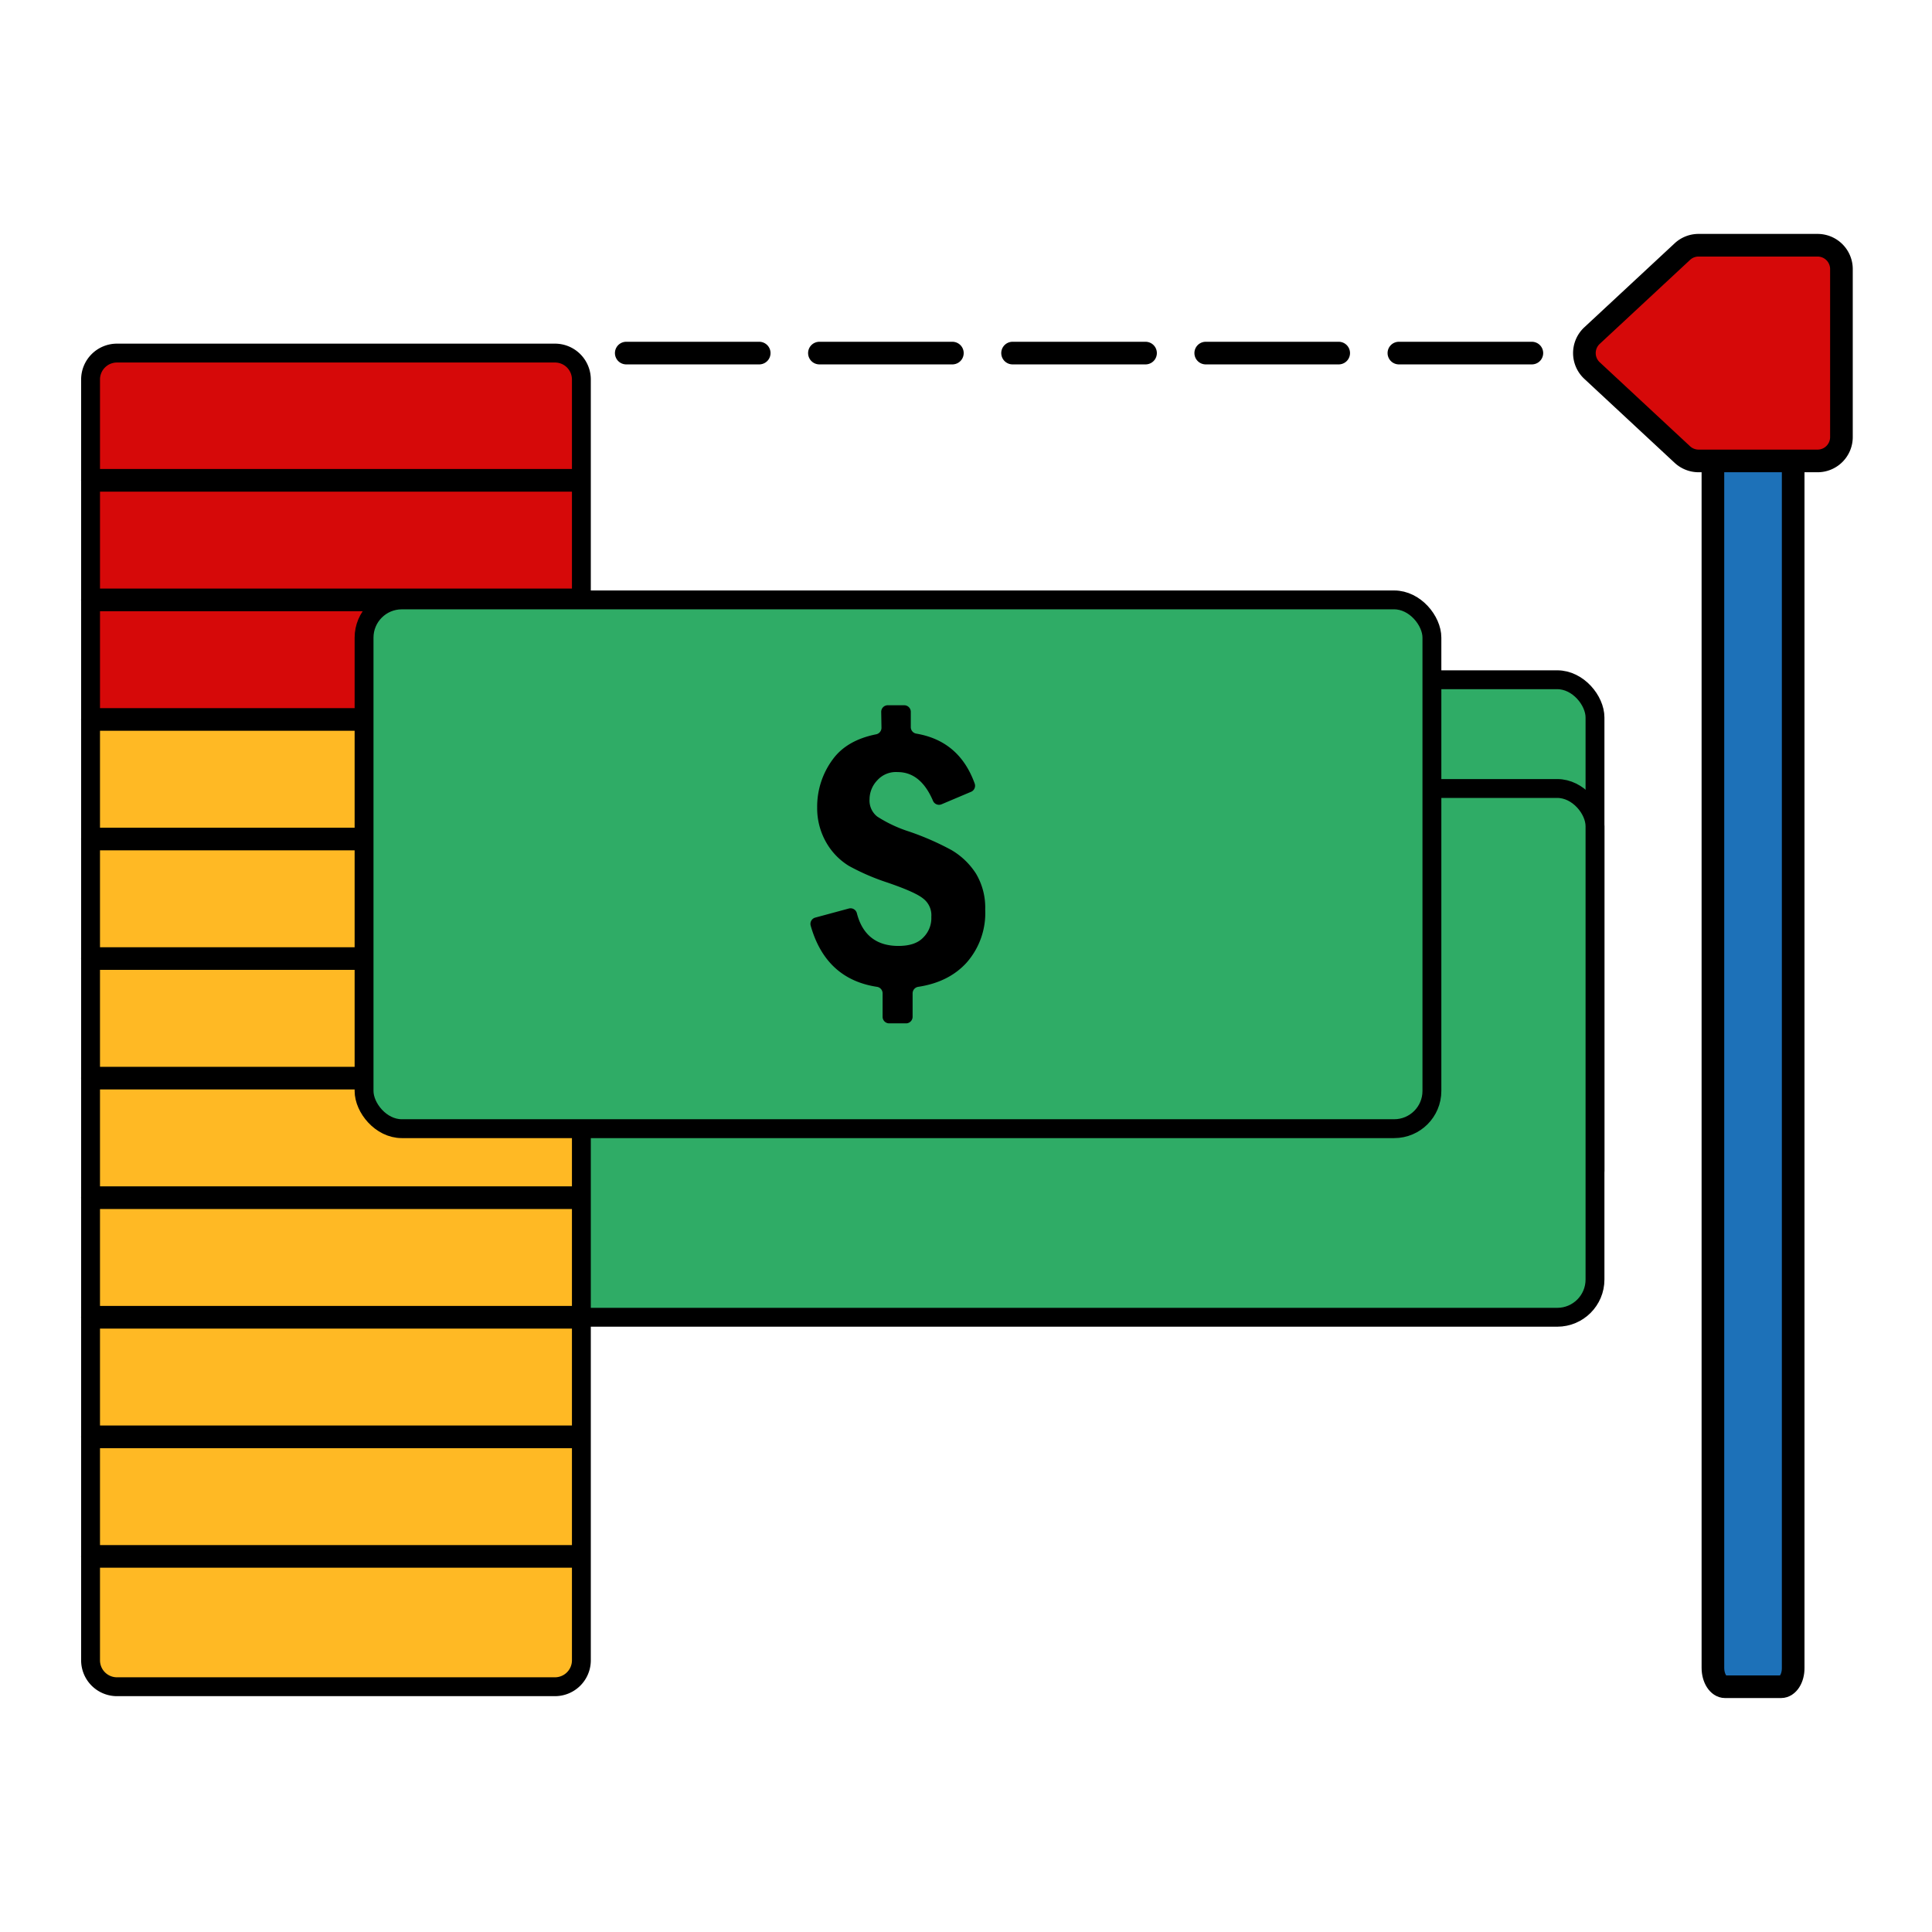 <?xml version="1.0" encoding="UTF-8"?> <svg xmlns="http://www.w3.org/2000/svg" id="Capa_1" data-name="Capa 1" viewBox="0 0 512 512"><defs><style>.cls-1{fill:#1d71b8;}.cls-1,.cls-2,.cls-5,.cls-6,.cls-7{stroke:#000;}.cls-1,.cls-2,.cls-6,.cls-7{stroke-linecap:round;stroke-linejoin:round;}.cls-1,.cls-6,.cls-7{stroke-width:6px;}.cls-2{fill:#2fac66;}.cls-2,.cls-5{stroke-width:5px;}.cls-3{fill:#ffb924;}.cls-4,.cls-7{fill:#d60909;}.cls-5,.cls-6{fill:none;}.cls-5{stroke-miterlimit:10;}</style></defs><title>COMMON ICONS</title><path class="cls-1" d="M472,447H457.15c-1.77,0-3.21-2.24-3.21-5V107.08c0-2.76,1.44-5,3.21-5H472c1.78,0,3.21,2.24,3.21,5V442C475.24,444.77,473.81,447,472,447Z"></path><rect class="cls-2" x="139.7" y="180.14" width="282.99" height="140.13" rx="10"></rect><rect class="cls-2" x="139.7" y="208.96" width="282.99" height="140.13" rx="10"></rect><path class="cls-3" d="M154.07,412.46V440a7,7,0,0,1-7,7H31a7,7,0,0,1-7-7V412.46H154.07Z"></path><polygon class="cls-3" points="154.07 380.78 154.07 412.46 152.16 412.46 24.49 412.46 24 412.46 24 380.78 24.49 380.78 152.16 380.78 154.07 380.78"></polygon><polygon class="cls-3" points="154.07 349.09 154.07 380.78 152.16 380.78 24.49 380.78 24 380.78 24 349.09 24.49 349.09 152.16 349.09 154.07 349.09"></polygon><polygon class="cls-3" points="154.07 317.4 154.07 349.09 152.16 349.09 24.49 349.09 24 349.09 24 317.4 24.49 317.4 152.16 317.4 154.07 317.4"></polygon><polygon class="cls-3" points="154.07 285.72 154.07 317.4 152.16 317.4 24.49 317.4 24 317.4 24 285.72 24.49 285.72 152.16 285.72 154.07 285.72"></polygon><polygon class="cls-3" points="154.07 254.03 154.07 285.72 152.16 285.72 24.49 285.72 24 285.72 24 254.03 24.49 254.03 152.16 254.03 154.07 254.03"></polygon><polygon class="cls-3" points="154.07 222.35 154.07 254.03 152.16 254.03 24.49 254.03 24 254.03 24 222.35 24.49 222.35 152.16 222.35 154.07 222.35"></polygon><polygon class="cls-3" points="154.07 190.66 154.07 222.35 152.16 222.35 24.49 222.35 24 222.35 24 190.66 24.49 190.66 152.16 190.66 154.07 190.66"></polygon><polygon class="cls-4" points="154.07 158.98 154.07 190.66 152.16 190.66 24.49 190.66 24 190.66 24 158.98 24.49 158.98 152.16 158.98 154.07 158.98"></polygon><polygon class="cls-4" points="154.07 127.29 154.07 158.98 152.16 158.98 24.49 158.98 24 158.98 24 127.29 24.49 127.29 152.16 127.29 154.07 127.29"></polygon><path class="cls-4" d="M154.07,100.57v26.72H24V100.57a7,7,0,0,1,7-7H147.07A7,7,0,0,1,154.07,100.57Z"></path><path class="cls-5" d="M154.07,412.46V440a7,7,0,0,1-7,7H31a7,7,0,0,1-7-7V100.57a7,7,0,0,1,7-7H147.07a7,7,0,0,1,7,7V412.46Z"></path><line class="cls-6" x1="152.16" y1="127.29" x2="24.49" y2="127.29"></line><line class="cls-6" x1="152.16" y1="158.98" x2="24.49" y2="158.98"></line><line class="cls-6" x1="152.16" y1="190.66" x2="24.49" y2="190.66"></line><line class="cls-6" x1="152.16" y1="222.35" x2="24.49" y2="222.35"></line><line class="cls-6" x1="152.16" y1="254.03" x2="24.49" y2="254.03"></line><line class="cls-6" x1="152.16" y1="285.72" x2="24.49" y2="285.72"></line><line class="cls-6" x1="152.16" y1="317.4" x2="24.49" y2="317.4"></line><line class="cls-6" x1="152.16" y1="349.09" x2="24.49" y2="349.09"></line><line class="cls-6" x1="152.16" y1="380.78" x2="24.49" y2="380.78"></line><line class="cls-6" x1="152.16" y1="412.46" x2="24.49" y2="412.46"></line><rect class="cls-2" x="96.48" y="158.98" width="282.99" height="140.13" rx="10"></rect><path class="cls-7" d="M481.68,122.15H450.14a6.34,6.34,0,0,1-4.3-1.69L421.9,98.2a6.32,6.32,0,0,1,0-9.26l23.94-22.26a6.29,6.29,0,0,1,4.3-1.69h31.54A6.32,6.32,0,0,1,488,71.31v44.51A6.32,6.32,0,0,1,481.68,122.15Z"></path><path d="M235.19,186.9h4.44a1.74,1.74,0,0,1,1.74,1.74v4.07a1.74,1.74,0,0,0,1.47,1.71c7.63,1.3,12.76,5.72,15.47,13.25a1.74,1.74,0,0,1-1,2.18l-7.78,3.29a1.73,1.73,0,0,1-2.27-.9q-3.25-7.63-9.38-7.63a6.62,6.62,0,0,0-5.39,2.18,7.3,7.3,0,0,0-2.05,5,5.4,5.4,0,0,0,1.93,4.52,2.27,2.27,0,0,0,.25.18,35.9,35.9,0,0,0,8.34,3.89,72.58,72.58,0,0,1,11.16,4.88,19.27,19.27,0,0,1,6.54,6.28,17.58,17.58,0,0,1,2.43,9.5,19.84,19.84,0,0,1-4.87,14c-3.07,3.42-7.33,5.64-12.88,6.48a1.75,1.75,0,0,0-1.49,1.72v6.22a1.74,1.74,0,0,1-1.74,1.74h-4.47a1.74,1.74,0,0,1-1.74-1.74v-6.22a1.75,1.75,0,0,0-1.49-1.72c-9-1.36-14.89-6.76-17.57-16.21a1.73,1.73,0,0,1,1.22-2.14l8.88-2.4a1.73,1.73,0,0,1,2.14,1.24c1.48,5.78,5.2,8.67,11,8.67,3.08,0,5.26-.77,6.67-2.31a7.19,7.19,0,0,0,2.06-5.39,5.55,5.55,0,0,0-2.18-4.87c-1.42-1.16-4.62-2.57-9.5-4.24A59.65,59.65,0,0,1,225,229.49a17.33,17.33,0,0,1-6-6.16,18.2,18.2,0,0,1-2.44-9.36,21,21,0,0,1,4.11-12.7c2.47-3.41,6.34-5.64,11.52-6.67a1.76,1.76,0,0,0,1.41-1.74l-.07-4.19A1.74,1.74,0,0,1,235.19,186.9Z"></path><line class="cls-6" x1="405.96" y1="93.57" x2="370.72" y2="93.57"></line><line class="cls-6" x1="354.77" y1="93.57" x2="319.53" y2="93.57"></line><line class="cls-6" x1="303.58" y1="93.57" x2="268.34" y2="93.57"></line><line class="cls-6" x1="252.39" y1="93.57" x2="217.15" y2="93.57"></line><line class="cls-6" x1="201.2" y1="93.57" x2="165.96" y2="93.57"></line></svg> 